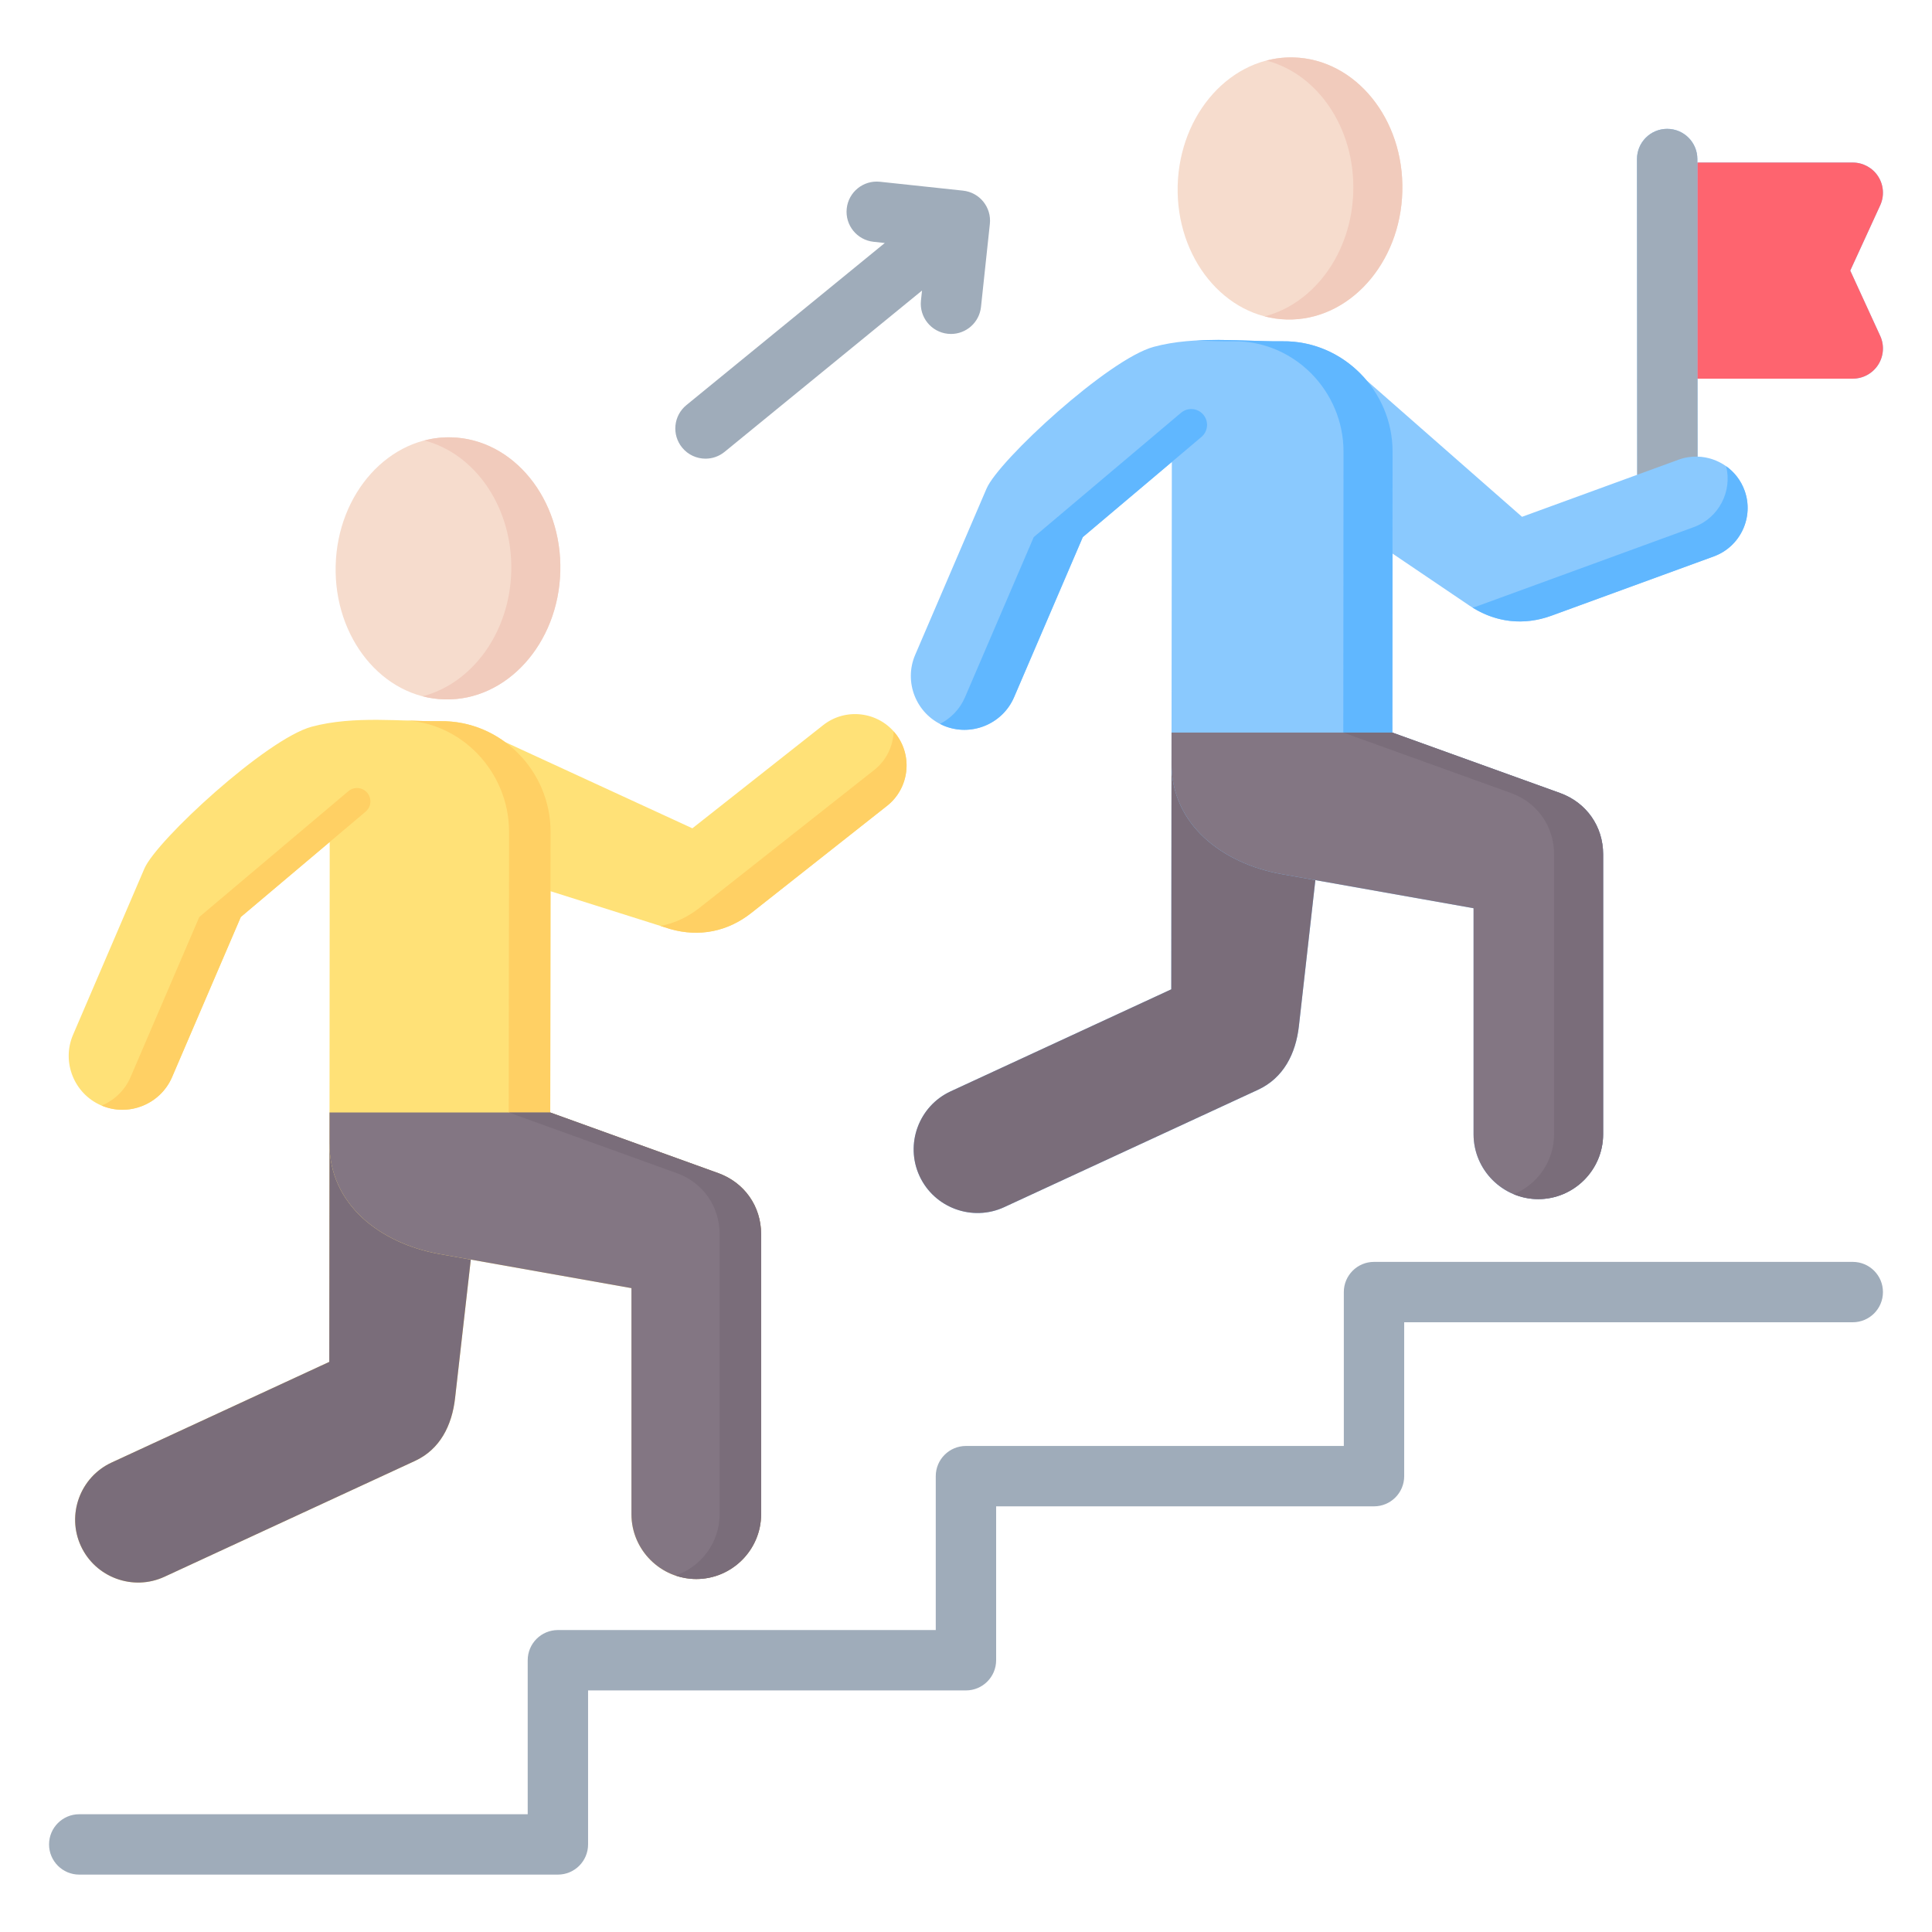 <svg id="Layer_1" viewBox="0 0 512 512" xmlns="http://www.w3.org/2000/svg" data-name="Layer 1"><path d="m490.334 71.712 7.937-17.3c1.136-2.477.934-5.361-.538-7.655-1.471-2.293-4.009-3.681-6.734-3.681h-41.179v-.934c-.004-4.417-3.585-7.995-8.001-7.995h-.005c-4.418.003-7.998 3.587-7.995 8.005l.055 83.67-30.522 11.139-41.088-36.06.005.039c-5.371-6.486-13.449-10.626-22.445-10.498-10.172.115-22.843-1.552-34.049 1.465-11.982 3.218-41.117 30.055-44.335 37.583l-18.906 44.048c-3.103 7.212.259 15.631 7.471 18.734 7.212 3.074 15.631-.287 18.734-7.499l18.217-42.439 23.59-19.912-.086 79.936-.057 59.822-58.472 27.038c-8.448 3.908-12.154 13.993-8.246 22.441s13.993 12.154 22.441 8.246l67.293-31.118c6.723-3.132 9.97-9.511 10.804-16.866l4.362-38.679 41.927 7.446v59.909c0 9.453 7.729 17.182 17.154 17.182s17.182-7.729 17.182-17.182v-74.218c0-7.384-4.425-13.677-11.378-16.205l-44.479-16.033.036-47.441 20.393 13.794c6.609 4.454 14.252 5.402 21.722 2.672l43.042-15.717c7.068-2.586 10.717-10.459 8.132-17.499-1.955-5.382-7.019-8.788-12.441-8.942l-.013-20.661h41.141c2.725 0 5.263-1.387 6.734-3.681s1.674-5.179.538-7.655l-7.937-17.3z" fill="#8ac9fe"/><path d="m310.458 202.358c0 16.091 13.39 26.492 29.25 29.308l50.8 9.022v59.909c0 9.453 7.729 17.182 17.154 17.182s17.182-7.729 17.182-17.182v-74.218c0-7.384-4.425-13.677-11.378-16.205l-44.479-16.033h-58.521l-.009 8.218z" fill="#837683"/><path d="m237.332 194.428c-4.626-5.89-13.275-6.925-19.165-2.27l-34.681 27.354-49.651-22.872v.004c-4.823-3.538-10.752-5.612-17.154-5.521-10.172.115-22.843-1.552-34.077 1.465-11.953 3.218-41.088 30.055-44.335 37.583l-18.906 44.048c-3.103 7.212.259 15.631 7.471 18.734s15.66-.287 18.763-7.499l18.217-42.439 23.561-19.883-.057 79.936c0 .028.002.056.002.084l-.055 57.76-57.683 26.673c-8.334 3.855-11.99 13.804-8.135 22.138s13.804 11.99 22.138 8.135l66.386-30.698c6.633-3.061 9.808-9.382 10.63-16.639l4.167-36.714 42.574 7.561v59.909c0 9.453 7.729 17.182 17.182 17.182s17.182-7.729 17.182-17.182v-74.218c0-7.384-4.425-13.677-11.378-16.177l-44.508-16.062.068-58.641 31.74 10.025c7.672 2.184 15.2.69 21.464-4.253l35.974-28.388c5.89-4.626 6.925-13.246 2.27-19.136z" fill="#ffe177"/><path d="m119.613 115.9c16.435.431 29.365 16.32 28.877 35.514-.489 19.165-14.223 34.365-30.658 33.934-16.464-.402-29.365-16.32-28.877-35.485.488-19.194 14.223-34.394 30.658-33.963z" fill="#f6dccd"/><path d="m92.326 209.67-39.513 33.345-18.217 42.439c-1.524 3.542-4.34 6.155-7.662 7.537 7.19 3.03 15.573-.358 18.662-7.537l18.217-42.439 33.088-27.923c1.455-1.228 1.681-3.387.512-4.89-1.237-1.589-3.548-1.831-5.087-.532z" fill="#ffd064"/><path d="m342.783 15.219c16.435.431 29.365 16.32 28.848 35.514-.489 19.165-14.223 34.365-30.658 33.934s-29.365-16.32-28.877-35.485c.517-19.194 14.252-34.394 30.687-33.963z" fill="#f6dccd"/><path d="m119.613 115.9c-2.463-.065-4.864.229-7.171.827 13.555 3.527 23.476 17.831 23.047 34.687-.416 16.301-10.416 29.726-23.508 33.112 1.886.489 3.841.773 5.85.822 16.435.431 30.17-14.769 30.658-33.934.488-19.194-12.441-35.083-28.877-35.514z" fill="#f1cbbc"/><path d="m342.783 15.219c-2.463-.065-4.864.229-7.171.827 13.554 3.527 23.473 17.831 23.019 34.687-.415 16.292-10.405 29.713-23.488 33.107 1.88.489 3.828.775 5.829.827 16.435.431 30.17-14.769 30.658-33.934.517-19.194-12.413-35.083-28.848-35.514z" fill="#f1cbbc"/><path d="m312.985 109.389-39.031 32.946-18.217 42.439c-1.365 3.173-3.76 5.598-6.627 7.06.294.151.585.307.893.439 7.212 3.074 15.631-.287 18.734-7.499l18.217-42.439 31.44-26.538c1.809-1.527 1.996-4.248.412-6.008-1.514-1.683-4.091-1.86-5.821-.4z" fill="#60b7ff"/><path d="m147.847 496.79h-126.847c-4.419 0-8-3.582-8-8s3.582-8 8-8h118.847v-40.811c0-4.419 3.582-8 8-8h100.139v-40.783c0-4.419 3.582-8 8-8h100.139v-40.783c0-4.419 3.582-8 8-8h126.875c4.419 0 8 3.582 8 8s-3.582 8-8 8h-118.875v40.783c0 4.419-3.582 8-8 8h-100.139v40.783c0 4.419-3.582 8-8 8h-100.139v40.811c0 4.419-3.582 8-8 8z" fill="#9facba"/><path d="m255.22 50.52-22.025-2.353c-4.396-.469-8.336 2.711-8.805 7.105-.47 4.394 2.711 8.336 7.105 8.805l2.985.319-52.578 42.96c-3.421 2.795-3.929 7.835-1.133 11.257 1.582 1.936 3.881 2.939 6.2 2.939 1.78 0 3.571-.591 5.057-1.806l52.32-42.749-.283 2.654c-.469 4.393 2.711 8.335 7.105 8.804.289.031.575.046.859.046 4.037 0 7.506-3.046 7.945-7.151l2.353-22.024c.469-4.393-2.711-8.335-7.105-8.804z" fill="#9facba"/><path d="m116.538 332.347c-15.804-2.811-29.201-13.153-29.22-29.195l-.055 57.76-57.683 26.673c-8.334 3.855-11.99 13.804-8.135 22.138s13.804 11.99 22.138 8.135l66.386-30.698c6.633-3.061 9.808-9.382 10.63-16.639l4.167-36.714-8.226-1.461z" fill="#7a6d7a"/><path d="m87.317 303.068c-.029 16.091 13.39 26.463 29.222 29.279l50.8 9.022v59.909c0 9.453 7.729 17.182 17.182 17.182s17.182-7.729 17.182-17.182v-74.218c0-7.384-4.425-13.677-11.378-16.177l-44.508-16.062h-58.495l-.006 8.246z" fill="#837683"/><path d="m237.332 194.428c-.16-.204-.336-.387-.505-.579-.142 3.87-1.907 7.657-5.169 10.219l-46.245 36.494c-3.181 2.51-6.688 4.126-10.374 4.827l2.586.817c7.672 2.184 15.2.69 21.464-4.253l35.974-28.388c5.89-4.626 6.925-13.246 2.27-19.136z" fill="#ffd064"/><path d="m134.903 220.402-.086 74.419h11l.086-74.419c0-16.091-13.131-29.509-29.222-29.279-3.19.036-6.63-.101-10.191-.214 15.718.224 28.412 13.674 28.412 29.493z" fill="#ffd064"/><path d="m179.325 310.883c6.953 2.5 11.378 8.792 11.378 16.177v74.218c0 7.529-4.91 13.951-11.682 16.258 1.73.59 3.576.924 5.5.924 9.453 0 17.182-7.729 17.182-17.182v-74.218c0-7.384-4.425-13.677-11.378-16.177l-44.508-16.062h-11z" fill="#7a6d7a"/><path d="m462.313 129.95c-.97-2.672-2.709-4.855-4.874-6.4 1.682 6.664-1.937 13.714-8.551 16.134l-56.973 20.804c-.552.202-1.105.377-1.658.538 6.413 3.985 13.726 4.755 20.883 2.14l43.042-15.717c7.068-2.586 10.717-10.459 8.132-17.499z" fill="#60b7ff"/><path d="m356.045 119.722-.057 74.419h13l.057-74.419c.029-16.091-13.131-29.509-29.221-29.279-6.881.078-14.905-.655-22.846-.207 3.438.113 6.758.242 9.846.207 16.09-.23 29.25 13.188 29.221 29.279z" fill="#60b7ff"/><path d="m400.466 210.173c6.953 2.528 11.378 8.821 11.378 16.205v74.218c0 7.152-4.427 13.31-10.674 15.888 2.006.83 4.197 1.295 6.492 1.295 9.453 0 17.182-7.729 17.182-17.182v-74.218c0-7.384-4.425-13.677-11.378-16.205l-44.479-16.033h-13l44.479 16.033z" fill="#7a6d7a"/><path d="m339.709 231.666c-15.861-2.816-29.25-13.217-29.25-29.308l-.057 59.822-58.472 27.038c-8.448 3.908-12.154 13.993-8.246 22.441s13.993 12.154 22.441 8.246l67.293-31.118c6.723-3.132 9.97-9.511 10.804-16.866l4.362-38.679-8.873-1.576z" fill="#7a6d7a"/><path d="m444.843 121.819c1.657-.609 3.359-.859 5.029-.811l-.052-78.867c-.003-4.417-3.584-7.995-8-7.995h-.005c-4.418.003-7.998 3.587-7.995 8.005l.055 83.67 10.968-4.003z" fill="#9facba"/><path d="m490.334 71.712 7.937-17.3c1.136-2.477.934-5.361-.538-7.655-1.471-2.293-4.009-3.681-6.734-3.681h-41.134v57.272h41.134c2.725 0 5.263-1.387 6.734-3.681s1.674-5.179.538-7.655z" fill="#fe646f"/></svg>